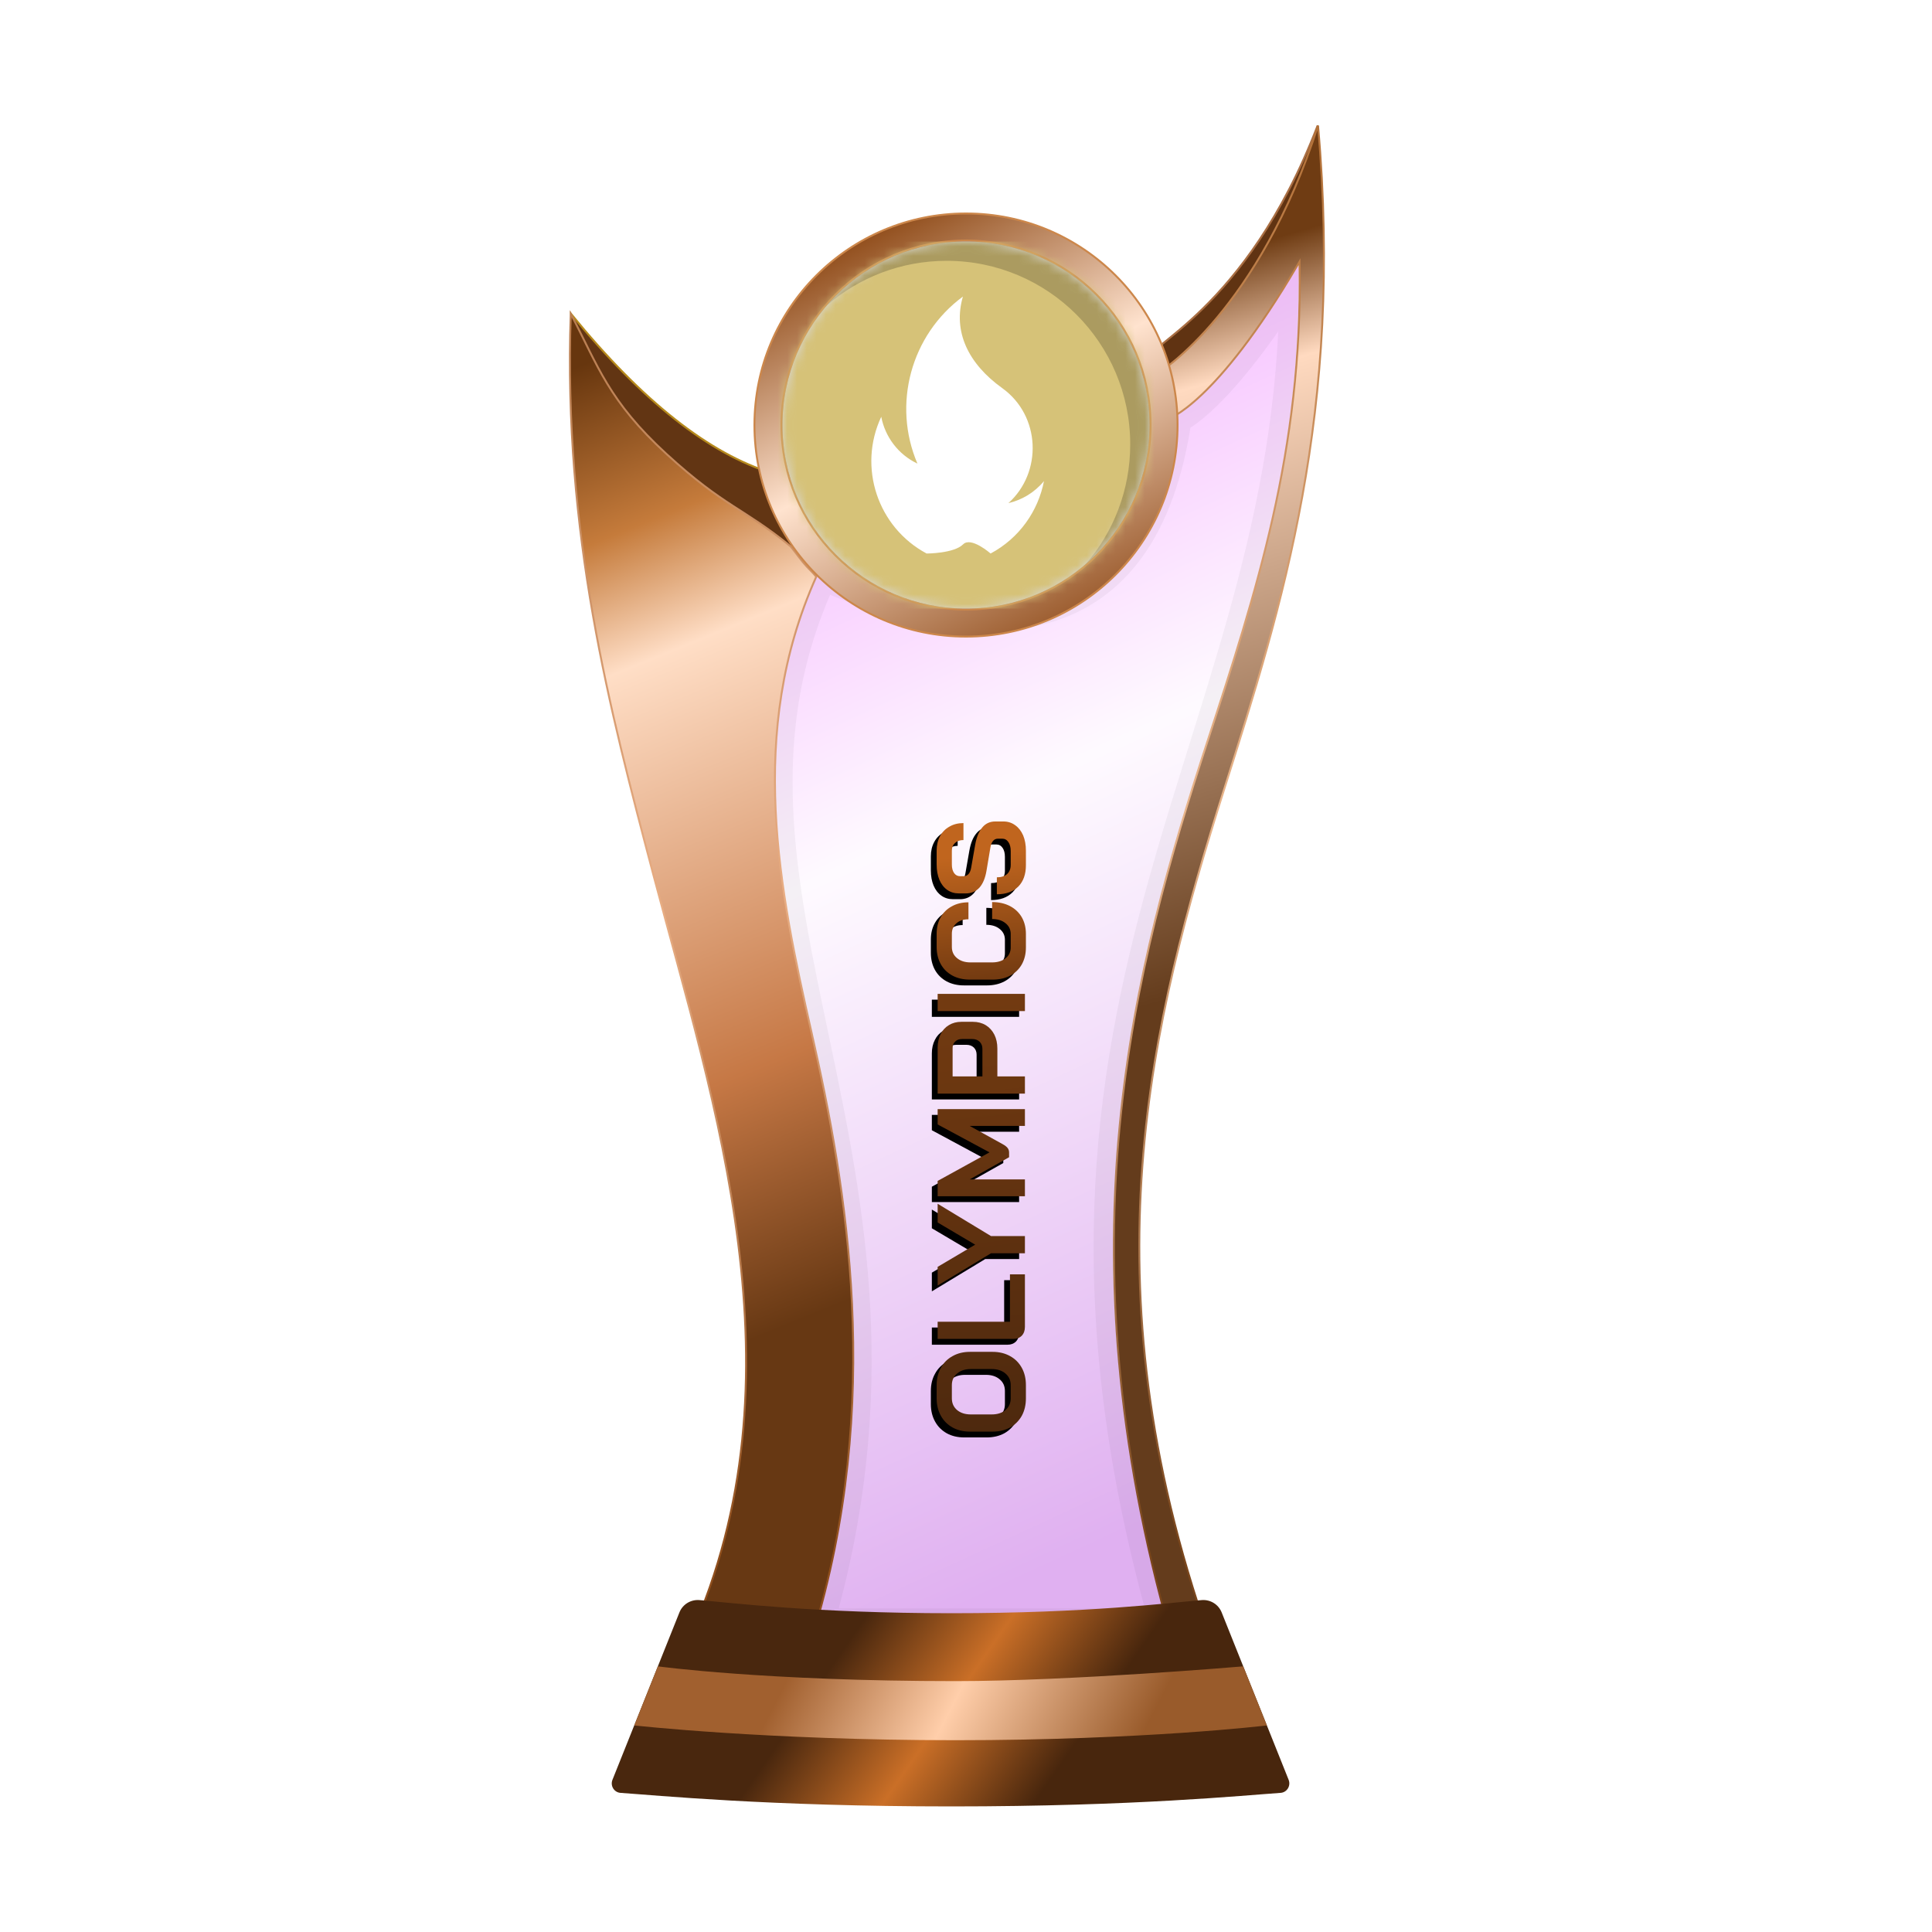<?xml version="1.0" encoding="UTF-8"?>
<svg width="200px" height="200px" viewBox="0 0 200 200" version="1.1" xmlns="http://www.w3.org/2000/svg" xmlns:xlink="http://www.w3.org/1999/xlink">
    <title>olympics_bronze</title>
    <defs>
        <linearGradient x1="39.044%" y1="6.772%" x2="58.233%" y2="95.397%" id="linearGradient-1">
            <stop stop-color="#EE86FF" offset="0%"></stop>
            <stop stop-color="#FEF7FF" offset="37.799%"></stop>
            <stop stop-color="#CB7CE7" offset="100%"></stop>
        </linearGradient>
        <filter x="-9.2%" y="-7.0%" width="118.4%" height="110.5%" filterUnits="objectBoundingBox" id="filter-2">
            <feGaussianBlur stdDeviation="1" in="SourceGraphic"></feGaussianBlur>
        </filter>
        <linearGradient x1="50.332%" y1="8.222%" x2="53.008%" y2="57.196%" id="linearGradient-3">
            <stop stop-color="#6F3C13" offset="0%"></stop>
            <stop stop-color="#FFDAC0" offset="17.202%"></stop>
            <stop stop-color="#643C1C" offset="100%"></stop>
        </linearGradient>
        <linearGradient x1="50.955%" y1="-0.323%" x2="51.506%" y2="94.957%" id="linearGradient-4">
            <stop stop-color="#B37138" offset="0%"></stop>
            <stop stop-color="#E7B389" offset="47.712%"></stop>
            <stop stop-color="#7A461C" offset="100%"></stop>
        </linearGradient>
        <linearGradient x1="48.684%" y1="0.016%" x2="56.281%" y2="77.617%" id="linearGradient-5">
            <stop stop-color="#67360E" offset="0%"></stop>
            <stop stop-color="#C57B3B" offset="17.533%"></stop>
            <stop stop-color="#FFDEC6" offset="30.861%"></stop>
            <stop stop-color="#C67845" offset="74.156%"></stop>
            <stop stop-color="#673813" offset="100%"></stop>
        </linearGradient>
        <linearGradient x1="52.298%" y1="-0.283%" x2="54.68%" y2="93.621%" id="linearGradient-6">
            <stop stop-color="#BA7E51" offset="0%"></stop>
            <stop stop-color="#E8AD83" offset="47.712%"></stop>
            <stop stop-color="#904F1D" offset="100%"></stop>
        </linearGradient>
        <linearGradient x1="29.723%" y1="45.927%" x2="71.412%" y2="54.64%" id="linearGradient-7">
            <stop stop-color="#49270E" offset="0%"></stop>
            <stop stop-color="#CA6F27" offset="49.166%"></stop>
            <stop stop-color="#48260D" offset="100%"></stop>
        </linearGradient>
        <linearGradient x1="22.357%" y1="48.161%" x2="82.774%" y2="51.797%" id="linearGradient-8">
            <stop stop-color="#A1602F" offset="0%"></stop>
            <stop stop-color="#FFCEAA" offset="46.571%"></stop>
            <stop stop-color="#995B2B" offset="100%"></stop>
        </linearGradient>
        <linearGradient x1="23.205%" y1="8.071%" x2="68.723%" y2="96.164%" id="linearGradient-9">
            <stop stop-color="#945221" offset="0%"></stop>
            <stop stop-color="#FFE3CF" offset="47.712%"></stop>
            <stop stop-color="#9F6134" offset="100%"></stop>
        </linearGradient>
        <circle id="path-10" cx="19" cy="19" r="19"></circle>
        <linearGradient x1="0%" y1="50.392%" x2="94.547%" y2="48.93%" id="linearGradient-12">
            <stop stop-color="#4E290E" offset="0%"></stop>
            <stop stop-color="#743B11" offset="78.543%"></stop>
            <stop stop-color="#C0651E" offset="100%"></stop>
        </linearGradient>
        <path d="M128.647,121.24 C127.7,121.24 126.96,120.978 126.427,120.453 C125.893,119.919 125.627,119.179 125.627,118.233 L127.382,118.233 C127.382,118.68 127.494,119.033 127.718,119.291 C127.95,119.541 128.268,119.666 128.672,119.666 L130.105,119.666 C130.483,119.666 130.789,119.588 131.021,119.433 C131.262,119.27 131.382,119.055 131.382,118.788 L131.382,118.349 C131.382,117.928 131.073,117.665 130.453,117.562 L128.079,117.162 C127.304,117.033 126.715,116.788 126.311,116.426 C125.915,116.056 125.717,115.588 125.717,115.02 L125.717,114.297 C125.717,113.841 125.838,113.441 126.078,113.097 C126.328,112.744 126.676,112.473 127.124,112.284 C127.58,112.095 128.105,112 128.698,112 L130.156,112 C130.716,112 131.21,112.116 131.641,112.348 C132.071,112.581 132.402,112.908 132.634,113.329 C132.875,113.742 132.996,114.224 132.996,114.775 L131.24,114.775 C131.24,114.413 131.141,114.125 130.944,113.91 C130.746,113.686 130.483,113.574 130.156,113.574 L128.698,113.574 C128.337,113.574 128.044,113.652 127.821,113.807 C127.606,113.962 127.498,114.168 127.498,114.426 L127.498,114.775 C127.498,115.205 127.795,115.471 128.388,115.575 L130.75,115.988 C131.533,116.125 132.131,116.37 132.544,116.723 C132.957,117.067 133.163,117.515 133.163,118.065 L133.163,118.917 C133.163,119.373 133.034,119.777 132.776,120.13 C132.527,120.483 132.174,120.758 131.718,120.956 C131.262,121.145 130.733,121.24 130.131,121.24 L128.647,121.24 Z M120.123,121.24 C119.46,121.24 118.875,121.098 118.367,120.814 C117.869,120.53 117.481,120.13 117.206,119.614 C116.931,119.089 116.793,118.487 116.793,117.807 L116.793,115.433 C116.793,114.753 116.931,114.155 117.206,113.639 C117.49,113.114 117.886,112.71 118.393,112.426 C118.91,112.142 119.503,112 120.174,112 L121.542,112 C122.187,112 122.755,112.138 123.246,112.413 C123.736,112.688 124.115,113.075 124.381,113.574 C124.657,114.065 124.794,114.637 124.794,115.291 L123.039,115.291 C123.039,114.775 122.902,114.362 122.626,114.052 C122.351,113.734 121.989,113.574 121.542,113.574 L120.174,113.574 C119.692,113.574 119.305,113.755 119.013,114.116 C118.72,114.469 118.574,114.934 118.574,115.51 L118.574,117.73 C118.574,118.306 118.716,118.775 119,119.136 C119.284,119.489 119.658,119.666 120.123,119.666 L121.516,119.666 C121.972,119.666 122.342,119.489 122.626,119.136 C122.919,118.784 123.065,118.319 123.065,117.743 L124.82,117.743 C124.82,118.44 124.682,119.055 124.407,119.588 C124.132,120.113 123.745,120.522 123.246,120.814 C122.747,121.098 122.17,121.24 121.516,121.24 L120.123,121.24 Z M113.538,112.103 L115.319,112.103 L115.319,121.137 L113.538,121.137 L113.538,112.103 Z M104.991,112.103 L109.753,112.103 C110.278,112.103 110.742,112.206 111.147,112.413 C111.551,112.611 111.865,112.899 112.089,113.277 C112.312,113.647 112.424,114.073 112.424,114.555 L112.424,115.755 C112.424,116.254 112.308,116.697 112.076,117.084 C111.844,117.463 111.517,117.76 111.095,117.975 C110.682,118.181 110.2,118.285 109.65,118.285 L106.772,118.285 L106.772,121.137 L104.991,121.137 L104.991,112.103 Z M109.624,116.736 C109.925,116.736 110.17,116.641 110.36,116.452 C110.549,116.254 110.643,115.996 110.643,115.678 L110.643,114.633 C110.643,114.331 110.557,114.095 110.385,113.923 C110.222,113.742 110.002,113.652 109.727,113.652 L106.772,113.652 L106.772,116.736 L109.624,116.736 Z M94.367,112.103 L95.954,112.103 L98.91,117.472 L101.8,112.103 L103.388,112.103 L103.388,121.137 L101.646,121.137 L101.646,115.42 L99.749,118.852 C99.62,119.085 99.486,119.253 99.349,119.356 C99.219,119.45 99.069,119.498 98.897,119.498 L98.406,119.498 L96.109,115.42 L96.109,121.137 L94.367,121.137 L94.367,112.103 Z M87.058,112.103 L89.355,115.988 L91.652,112.103 L93.588,112.103 L90.245,117.626 L90.245,121.137 L88.464,121.137 L88.464,117.626 L85.122,112.103 L87.058,112.103 Z M81.377,112.103 L81.377,119.588 L86.281,119.588 L86.281,121.137 L80.848,121.137 C80.47,121.137 80.164,121.029 79.932,120.814 C79.708,120.59 79.597,120.298 79.597,119.936 L79.597,112.103 L81.377,112.103 Z M73.446,121.24 C72.766,121.24 72.164,121.098 71.639,120.814 C71.123,120.522 70.718,120.117 70.426,119.601 C70.142,119.076 70,118.47 70,117.781 L70,115.459 C70,114.77 70.142,114.168 70.426,113.652 C70.718,113.127 71.123,112.723 71.639,112.439 C72.164,112.146 72.766,112 73.446,112 L74.814,112 C75.493,112 76.091,112.146 76.607,112.439 C77.132,112.723 77.537,113.127 77.82,113.652 C78.113,114.168 78.259,114.77 78.259,115.459 L78.259,117.781 C78.259,118.47 78.113,119.076 77.82,119.601 C77.537,120.117 77.132,120.522 76.607,120.814 C76.091,121.098 75.493,121.24 74.814,121.24 L73.446,121.24 Z M74.814,119.666 C75.313,119.666 75.713,119.485 76.014,119.124 C76.323,118.762 76.478,118.289 76.478,117.704 L76.478,115.536 C76.478,114.951 76.323,114.478 76.014,114.116 C75.713,113.755 75.313,113.574 74.814,113.574 L73.446,113.574 C72.947,113.574 72.542,113.755 72.233,114.116 C71.931,114.478 71.781,114.951 71.781,115.536 L71.781,117.704 C71.781,118.289 71.931,118.762 72.233,119.124 C72.542,119.485 72.947,119.666 73.446,119.666 L74.814,119.666 Z" id="path-13"></path>
        <filter x="-1.4%" y="-9.7%" width="101.9%" height="113.0%" filterUnits="objectBoundingBox" id="filter-14">
            <feOffset dx="-0.6" dy="-0.6" in="SourceAlpha" result="shadowOffsetOuter1"></feOffset>
            <feColorMatrix values="0 0 0 0 0   0 0 0 0 0   0 0 0 0 0  0 0 0 0.2 0" type="matrix" in="shadowOffsetOuter1"></feColorMatrix>
        </filter>
    </defs>
    <g id="olympics_bronze" stroke="none" stroke-width="1" fill="none" fill-rule="evenodd">
        <g id="euro_qualify_gold_shield" transform="translate(59, 13)">
            <g id="cup" transform="translate(-0, 0)">
                <path d="M25.9,46 C10,79.5 39.5,107 25.182,155.5 L62.144,155.5 C43.037,88.637 76.262,63.456 75.431,14.451 C66.71,28.571 62.4,30 62.4,30 C59.078,53.672 42.512,53.06 25.9,46 Z" id="glass" fill="url(#linearGradient-1)" fill-rule="nonzero" opacity="0.6"></path>
                <path d="M25.9,46 C10,79.5 39.5,107 25.182,155.5 L62.144,155.5 C43.037,88.637 76.262,63.456 75.431,14.451 C66.71,28.571 62.4,30 62.4,30 C59.078,53.672 42.512,53.06 25.9,46 Z" id="glass-shadow" stroke="#000000" stroke-width="4" opacity="0.2" fill-rule="nonzero" filter="url(#filter-2)"></path>
                <path d="M77.4,0 C69.9,19.5 58.9,23 60.4,24 L61.4,26.5 C69.9,24 77.4,10 77.4,0 Z" id="Path" stroke="#A96E43" stroke-width="0.2" fill="#603312" fill-rule="nonzero"></path>
                <path d="M75.531,14.449 L75.525,14.093 L75.345,14.4 C71.083,21.669 67.706,25.673 65.398,27.859 C64.244,28.951 63.358,29.589 62.763,29.953 C62.465,30.135 62.24,30.248 62.091,30.316 C62.045,30.337 62.007,30.353 61.975,30.366 L61.012,25.547 C61.029,25.536 61.05,25.522 61.075,25.505 C61.155,25.452 61.271,25.372 61.422,25.264 C61.723,25.046 62.159,24.715 62.701,24.256 C63.784,23.338 65.292,21.913 66.989,19.877 C70.329,15.871 74.404,9.504 77.441,0.005 C80.081,29.62 73.719,49.746 67.747,68.635 C60.167,92.611 53.219,119.579 66.142,156.4 L62.219,156.4 C50.618,115.733 58.388,86.997 66.053,63.575 C70.975,48.533 75.856,33.617 75.531,14.449 Z" id="Path" stroke="url(#linearGradient-4)" stroke-width="0.2" fill="url(#linearGradient-3)" fill-rule="nonzero"></path>
                <path d="M0.12,19.5 C7.453,28.5 14.413,34 21,36 L24,45 C8.413,35.333 0.453,26.833 0.12,19.5 Z" id="Path-2" stroke="#B68A1C" stroke-width="0.2" fill="#623513"></path>
                <path d="M12.448,156.4 C24.523,129.475 14.934,101.369 8.615,77.48 C4.139,60.556 -0.705,42.242 0.085,19.478 C2.915,24.898 4,28.5 10,34 C16,39.5 17.965,39.575 22.86,43.571 C23.46,44.321 23.976,45.069 24.5,45.631 C24.763,45.913 25,46.147 25.16,46.312 C25.213,46.367 25.327,46.496 25.5,46.7 C18.264,62.841 21.677,79.21 25.037,94.011 C28.6,109.705 32.549,132.09 25.108,156.4 L12.448,156.4 Z" id="Path" stroke="url(#linearGradient-6)" stroke-width="0.2" fill="url(#linearGradient-5)" fill-rule="nonzero"></path>
                <path d="M11.335,153.913 C11.669,153.078 12.513,152.565 13.409,152.641 C16.674,152.916 25.364,154 39.5,154 C53.636,154 62.126,152.916 65.391,152.641 C66.287,152.565 67.131,153.078 67.465,153.913 L74.398,171.244 C74.647,171.869 74.227,172.553 73.557,172.598 C69.827,172.849 58.454,174 39.5,174 C20.546,174 8.973,172.849 5.243,172.598 C4.573,172.553 4.153,171.869 4.402,171.244 L11.335,153.913 Z" id="Path" fill="url(#linearGradient-7)" fill-rule="nonzero"></path>
                <path d="M9.1,159.5 C9.1,159.5 20.307,161.029 39.902,161.029 C51.809,161.029 69.7,159.5 69.7,159.5 L72.15,165.617 C72.15,165.617 59.498,167.146 39.902,167.146 C20.307,167.146 6.66,165.617 6.66,165.617 L9.1,159.5 Z" id="Path" fill="url(#linearGradient-8)" fill-rule="nonzero"></path>
                <circle id="Oval" fill="#8B4934" cx="41" cy="31" r="21"></circle>
                <path d="M41,9.1 C47.048,9.1 52.523,11.551 56.486,15.514 C60.449,19.477 62.9,24.952 62.9,31 C62.9,37.048 60.449,42.523 56.486,46.486 C52.523,50.449 47.048,52.9 41,52.9 C34.952,52.9 29.477,50.449 25.514,46.486 C21.551,42.523 19.1,37.048 19.1,31 C19.1,24.952 21.551,19.477 25.514,15.514 C29.477,11.551 34.952,9.1 41,9.1 Z M41,11.9 C35.726,11.9 30.951,14.038 27.494,17.494 C24.038,20.951 21.9,25.726 21.9,31 C21.9,36.274 24.038,41.049 27.494,44.506 C30.951,47.962 35.726,50.1 41,50.1 C46.274,50.1 51.049,47.962 54.506,44.506 C57.962,41.049 60.1,36.274 60.1,31 C60.1,25.726 57.962,20.951 54.506,17.494 C51.049,14.038 46.274,11.9 41,11.9 Z" id="Shape" stroke="#CC874B" stroke-width="0.2" fill="url(#linearGradient-9)"></path>
            </g>
        </g>
        <g id="flag" transform="translate(81, 25)">
            <mask id="mask-11" fill="white">
                <use xlink:href="#path-10"></use>
            </mask>
            <use id="Mask" fill="#D8D8D8" xlink:href="#path-10"></use>
            <g id="olympics" mask="url(#mask-11)" fill-rule="nonzero">
                <g transform="translate(-6, 0)" id="Path">
                    <path d="M45.6,0 L3.8,0 C1.701,0 0,1.701 0,3.8 L0,34.2 C0,36.299 1.701,38 3.8,38 L45.6,38 C47.699,38 49.4,36.299 49.4,34.2 L49.4,3.8 C49.4,1.701 47.699,0 45.6,0 Z" fill="#D6C278"></path>
                    <path d="M16.227,18.145 C13.78,23.36 15.849,29.585 20.924,32.3 C20.924,32.3 23.75,32.3 24.7,31.35 C25.529,30.521 27.547,32.3 27.547,32.3 C30.527,30.706 32.47,27.901 33.072,24.802 C32.097,25.985 30.791,26.757 29.388,27.084 C32.921,23.914 32.751,18.051 28.749,15.177 C25.249,12.665 23.618,9.337 24.68,5.7 C19.281,9.678 17.354,16.872 19.971,22.991 C17.965,22.039 16.622,20.204 16.227,18.145 Z" fill="#FFFFFF"></path>
                </g>
            </g>
            <path d="M19,0 C29.493,0 38,8.507 38,19 C38,24.756 35.441,29.914 31.398,33.398 C34.266,30.07 36,25.738 36,21 C36,10.507 27.493,2 17,2 C12.262,2 7.93,3.734 4.602,6.602 C8.086,2.559 13.244,0 19,0 Z" id="Path" fill-opacity="0.2" fill="#000000" mask="url(#mask-11)"></path>
        </g>
        <g id="Combined-Shape" fill-rule="nonzero" transform="translate(101.582, 116.62) rotate(-90) translate(-101.582, -116.62)">
            <use fill="black" fill-opacity="1" filter="url(#filter-14)" xlink:href="#path-13"></use>
            <use fill="url(#linearGradient-12)" xlink:href="#path-13"></use>
        </g>
    </g>
</svg>